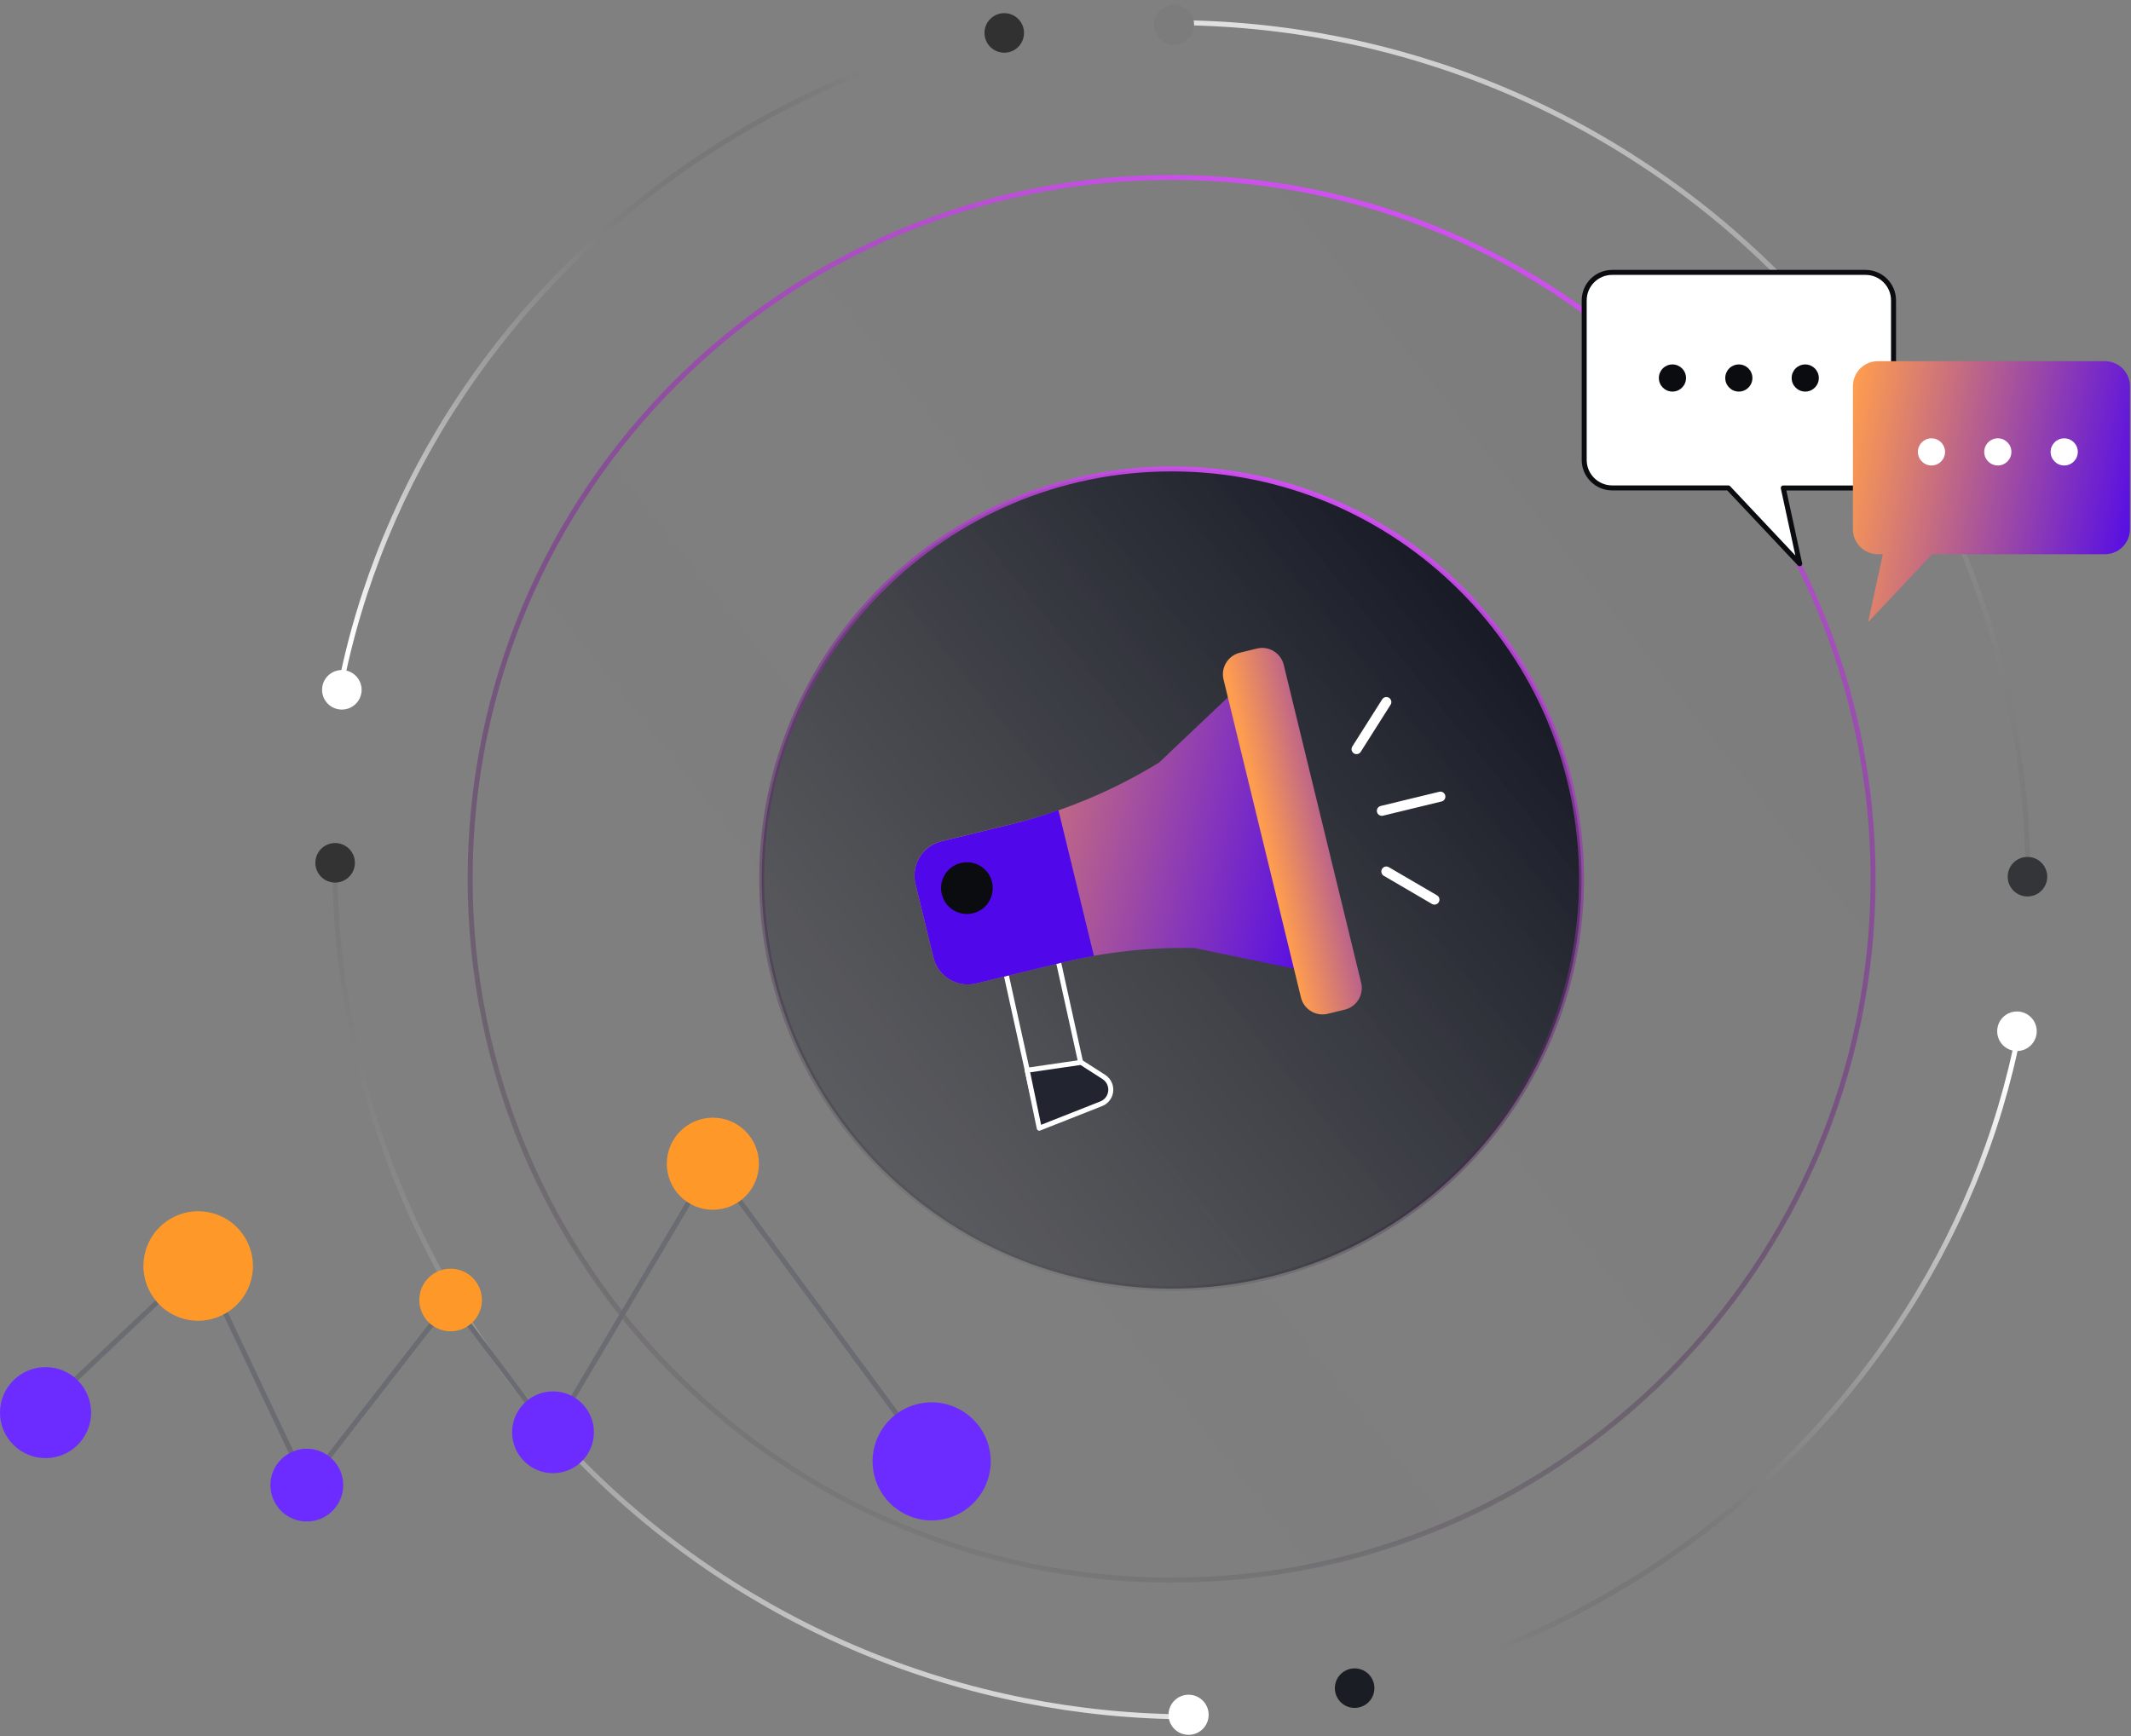 <svg width="427" height="348" viewBox="0 0 427 348" fill="none" xmlns="http://www.w3.org/2000/svg">
<rect x="0" y="0" width="427" height="348" fill="#808080" stroke="none"/>
<g clip-path="url(#clip0_1586_423)">
<path d="M234.763 316.675C312.391 316.675 375.321 253.745 375.321 176.117C375.321 98.489 312.391 35.559 234.763 35.559C157.135 35.559 94.205 98.489 94.205 176.117C94.205 253.745 157.135 316.675 234.763 316.675Z" fill="url(#paint0_linear_1586_423)" stroke="url(#paint1_linear_1586_423)"/>
<path d="M234.762 258.26C280.128 258.26 316.905 221.483 316.905 176.117C316.905 130.751 280.128 93.974 234.762 93.974C189.396 93.974 152.619 130.751 152.619 176.117C152.619 221.483 189.396 258.26 234.762 258.26Z" fill="url(#paint2_linear_1586_423)" stroke="url(#paint3_linear_1586_423)"/>
<path d="M67.074 172.505C67.074 195.036 71.511 217.347 80.134 238.163C88.756 258.979 101.394 277.893 117.326 293.825C133.258 309.757 152.172 322.395 172.988 331.017C193.805 339.639 216.115 344.077 238.646 344.077" stroke="url(#paint4_linear_1586_423)"/>
<path d="M238.163 339.648C235.942 339.648 234.142 341.448 234.142 343.669C234.142 345.889 235.942 347.689 238.163 347.689C240.383 347.689 242.184 345.889 242.184 343.669C242.184 341.448 240.383 339.648 238.163 339.648Z" fill="white"/>
<path d="M67.151 168.958C64.963 168.958 63.19 170.732 63.19 172.92C63.19 175.108 64.963 176.882 67.151 176.882C69.34 176.882 71.113 175.108 71.113 172.92C71.113 170.732 69.34 168.958 67.151 168.958Z" fill="#333333"/>
<path d="M68.497 134.286C66.309 134.286 64.535 136.06 64.535 138.248C64.535 140.436 66.309 142.21 68.497 142.21C70.685 142.21 72.459 140.436 72.459 138.248C72.459 136.06 70.685 134.286 68.497 134.286Z" fill="white"/>
<path d="M404.149 210.639C406.337 210.639 408.111 208.865 408.111 206.677C408.111 204.489 406.337 202.715 404.149 202.715C401.961 202.715 400.188 204.489 400.188 206.677C400.188 208.865 401.961 210.639 404.149 210.639Z" fill="white"/>
<path d="M200.351 5.751C178.384 10.758 157.563 19.804 139.077 32.372C120.592 44.94 104.804 60.784 92.615 78.999C80.427 97.214 72.076 117.444 68.039 138.534" stroke="url(#paint5_linear_1586_423)"/>
<path d="M272.315 339.176C294.282 334.169 315.103 325.123 333.589 312.555C352.074 299.987 367.862 284.143 380.051 265.928C392.239 247.712 400.59 227.482 404.627 206.393" stroke="url(#paint6_linear_1586_423)"/>
<path d="M94.258 258.249C93.148 256.326 90.689 255.667 88.766 256.777C86.843 257.887 86.184 260.346 87.294 262.269C88.405 264.193 90.864 264.851 92.787 263.741C94.71 262.631 95.369 260.172 94.258 258.249Z" fill="#FE9929"/>
<path d="M204.66 4.618C203.566 2.723 201.143 2.074 199.248 3.168C197.353 4.262 196.704 6.685 197.798 8.58C198.892 10.475 201.315 11.124 203.21 10.03C205.105 8.936 205.754 6.513 204.66 4.618Z" fill="#313131"/>
<path d="M268.004 340.309C269.098 342.204 271.521 342.853 273.416 341.759C275.311 340.665 275.96 338.242 274.866 336.347C273.772 334.452 271.349 333.803 269.454 334.897C267.559 335.991 266.91 338.414 268.004 340.309Z" fill="#1A1D23"/>
<path d="M406.334 176.117C406.334 153.586 401.896 131.276 393.274 110.459C384.652 89.643 372.014 70.729 356.082 54.797C340.15 38.865 321.236 26.227 300.42 17.605C279.604 8.983 257.293 4.545 234.762 4.545" stroke="url(#paint7_linear_1586_423)"/>
<path d="M235.245 8.974C237.466 8.974 239.266 7.174 239.266 4.953C239.266 2.733 237.466 0.933 235.245 0.933C233.025 0.933 231.225 2.733 231.225 4.953C231.225 7.174 233.025 8.974 235.245 8.974Z" fill="#7C7C7C"/>
<path d="M406.257 179.664C408.445 179.664 410.219 177.89 410.219 175.702C410.219 173.514 408.445 171.74 406.257 171.74C404.069 171.74 402.295 173.514 402.295 175.702C402.295 177.89 404.069 179.664 406.257 179.664Z" fill="#333539"/>
<path d="M323.048 54.592H373.802C376.9 54.592 379.416 57.098 379.416 60.206V92.181C379.416 95.279 376.91 97.796 373.802 97.796H357.325L360.616 112.982L346.312 97.785H323.048C319.95 97.785 317.434 95.279 317.434 92.171V60.206C317.434 57.098 319.94 54.592 323.048 54.592Z" fill="white" stroke="#0A0C10" stroke-miterlimit="10" stroke-linecap="round" stroke-linejoin="round"/>
<path d="M337.837 75.758C337.837 77.264 336.621 78.479 335.116 78.479C333.61 78.479 332.395 77.264 332.395 75.758C332.395 74.252 333.61 73.037 335.116 73.037C336.621 73.037 337.837 74.252 337.837 75.758Z" fill="#0A0C10"/>
<path d="M351.139 75.758C351.139 77.264 349.924 78.479 348.418 78.479C346.913 78.479 345.697 77.264 345.697 75.758C345.697 74.252 346.913 73.037 348.418 73.037C349.924 73.037 351.139 74.252 351.139 75.758Z" fill="#0A0C10"/>
<path d="M364.446 75.758C364.446 77.264 363.231 78.479 361.725 78.479C360.219 78.479 359.004 77.264 359.004 75.758C359.004 74.252 360.219 73.037 361.725 73.037C363.22 73.037 364.446 74.252 364.446 75.758Z" fill="#0A0C10"/>
<path d="M421.761 72.381H376.298C373.523 72.381 371.275 74.629 371.275 77.404V106.056C371.275 108.83 373.523 111.078 376.298 111.078H377.277L374.33 124.684L387.15 111.078H421.761C424.536 111.078 426.783 108.83 426.783 106.056V77.404C426.794 74.629 424.546 72.381 421.761 72.381Z" fill="url(#paint8_linear_1586_423)"/>
<path d="M389.741 90.568C389.741 92.073 388.526 93.289 387.02 93.289C385.514 93.289 384.299 92.073 384.299 90.568C384.299 89.062 385.514 87.847 387.02 87.847C388.515 87.847 389.741 89.062 389.741 90.568Z" fill="white"/>
<path d="M403.034 90.568C403.034 92.073 401.819 93.289 400.313 93.289C398.807 93.289 397.592 92.073 397.592 90.568C397.592 89.062 398.807 87.847 400.313 87.847C401.819 87.847 403.034 89.062 403.034 90.568Z" fill="white"/>
<path d="M416.339 90.568C416.339 92.073 415.123 93.289 413.618 93.289C412.112 93.289 410.896 92.073 410.896 90.568C410.896 89.062 412.112 87.847 413.618 87.847C415.123 87.847 416.339 89.062 416.339 90.568Z" fill="white"/>
<path d="M213.275 223.2C210.467 224.31 207.667 222.782 207.01 219.807L201.559 195.084C200.9 192.1 202.643 188.786 205.452 187.685C208.26 186.575 211.06 188.102 211.718 191.077L217.169 215.8C217.817 218.776 216.074 222.091 213.275 223.2Z" stroke="white" stroke-miterlimit="10" stroke-linecap="round" stroke-linejoin="round"/>
<path d="M264.881 195.302L239.369 190.002C230.39 189.814 221.43 190.794 212.705 192.916L195.568 197.084C191.786 198.009 187.966 195.689 187.042 191.898L183.439 177.13C182.515 173.348 184.835 169.529 188.627 168.605L202.491 165.229C212.998 162.673 223.042 158.486 232.257 152.818L250.366 135.655L264.881 195.302Z" fill="url(#paint9_linear_1586_423)"/>
<path d="M212.091 162.382C208.941 163.476 205.743 164.447 202.489 165.239L188.625 168.615C184.843 169.539 182.523 173.349 183.438 177.14L187.041 191.908C187.965 195.69 191.775 198.01 195.567 197.095L212.704 192.927C214.854 192.399 217.024 191.955 219.193 191.569L212.091 162.382Z" fill="#5008EA"/>
<path d="M269.457 202.347L266.062 203.177C263.666 203.762 261.252 202.29 260.677 199.895L245.171 136.193C244.586 133.798 246.058 131.384 248.453 130.809L251.849 129.979C254.244 129.394 256.659 130.865 257.234 133.261L272.74 196.953C273.324 199.348 271.853 201.762 269.457 202.347Z" fill="url(#paint10_linear_1586_423)"/>
<path d="M277.794 140.7L271.814 150.14" stroke="white" stroke-width="2" stroke-miterlimit="10" stroke-linecap="round" stroke-linejoin="round"/>
<path d="M287.432 180.299L277.783 174.659" stroke="white" stroke-width="2" stroke-miterlimit="10" stroke-linecap="round" stroke-linejoin="round"/>
<path d="M276.887 162.503L288.62 159.655" stroke="white" stroke-width="2" stroke-miterlimit="10" stroke-linecap="round" stroke-linejoin="round"/>
<path d="M216.63 212.915L221.173 215.831C221.716 216.175 222.128 216.68 222.362 217.276C222.977 218.838 222.211 220.6 220.648 221.215L208.241 226.112L205.822 214.489L216.63 212.915Z" fill="#222430" stroke="white" stroke-miterlimit="10" stroke-linecap="round" stroke-linejoin="round"/>
<path d="M198.78 176.761C198.096 173.972 195.307 172.276 192.517 172.96C189.728 173.644 188.032 176.433 188.716 179.222C189.4 182.011 192.189 183.706 194.978 183.023C197.741 182.366 199.436 179.55 198.78 176.761Z" fill="#0A0C10"/>
<g clip-path="url(#clip1_1586_423)">
<path d="M9.604 281.669L40.213 252.716L61.476 297.641L90.29 260.535L110.467 287.434L142.646 233.163L186.668 292.876" stroke="#6B6C72" stroke-miterlimit="10"/>
<path d="M189.47 304.378C195.82 302.836 199.717 296.439 198.175 290.089C196.633 283.739 190.236 279.842 183.886 281.384C177.536 282.926 173.639 289.323 175.181 295.673C176.723 302.023 183.12 305.92 189.47 304.378Z" fill="#6D2CFF"/>
<path d="M90.29 266.806C93.753 266.806 96.56 263.999 96.56 260.536C96.56 257.073 93.753 254.266 90.29 254.266C86.827 254.266 84.019 257.073 84.019 260.536C84.019 263.999 86.827 266.806 90.29 266.806Z" fill="#FE9929"/>
<path d="M18.252 283.111C18.252 288.155 14.165 292.231 9.131 292.231C4.087 292.231 0 288.144 0 283.111C0 278.067 4.087 273.99 9.12 273.99C14.165 273.98 18.252 278.067 18.252 283.111Z" fill="#6D2CFF"/>
<path d="M50.355 256.378C51.822 250.5 48.246 244.546 42.367 243.079C36.489 241.612 30.535 245.188 29.068 251.066C27.601 256.945 31.177 262.899 37.056 264.366C42.934 265.833 48.888 262.257 50.355 256.378Z" fill="#FE9929"/>
<path d="M142.841 242.456C147.938 242.456 152.069 238.325 152.069 233.228C152.069 228.132 147.938 224 142.841 224C137.745 224 133.613 228.132 133.613 233.228C133.613 238.325 137.745 242.456 142.841 242.456Z" fill="#FE9929"/>
<path d="M61.478 304.934C65.505 304.934 68.77 301.669 68.77 297.642C68.77 293.614 65.505 290.35 61.478 290.35C57.45 290.35 54.185 293.614 54.185 297.642C54.185 301.669 57.45 304.934 61.478 304.934Z" fill="#6D2CFF"/>
<path d="M110.811 295.243C115.337 295.243 119.006 291.573 119.006 287.047C119.006 282.521 115.337 278.852 110.811 278.852C106.284 278.852 102.615 282.521 102.615 287.047C102.615 291.573 106.284 295.243 110.811 295.243Z" fill="#6D2CFF"/>
</g>
</g>
<defs>
<linearGradient id="paint0_linear_1586_423" x1="375.325" y1="74.969" x2="43.164" y2="337.305" gradientUnits="userSpaceOnUse">
<stop stop-color="#322F52" stop-opacity="0.04"/>
<stop offset="1" stop-color="#666666" stop-opacity="0"/>
</linearGradient>
<linearGradient id="paint1_linear_1586_423" x1="349.049" y1="29.7" x2="238.375" y2="344.454" gradientUnits="userSpaceOnUse">
<stop stop-color="white"/>
<stop offset="0.068" stop-color="#DC52FF"/>
<stop offset="1" stop-opacity="0"/>
</linearGradient>
<linearGradient id="paint2_linear_1586_423" x1="316.908" y1="117.004" x2="25.467" y2="352.826" gradientUnits="userSpaceOnUse">
<stop stop-color="#0E111E"/>
<stop offset="1" stop-color="#666666" stop-opacity="0"/>
</linearGradient>
<linearGradient id="paint3_linear_1586_423" x1="301.552" y1="90.549" x2="236.873" y2="274.494" gradientUnits="userSpaceOnUse">
<stop stop-color="white"/>
<stop offset="0.068" stop-color="#DC52FF"/>
<stop offset="1" stop-opacity="0"/>
</linearGradient>
<linearGradient id="paint4_linear_1586_423" x1="344.026" y1="345.695" x2="248.143" y2="14.238" gradientUnits="userSpaceOnUse">
<stop stop-color="white"/>
<stop offset="1" stop-color="#292929" stop-opacity="0"/>
</linearGradient>
<linearGradient id="paint5_linear_1586_423" x1="63.021" y1="119.881" x2="182.754" y2="28.138" gradientUnits="userSpaceOnUse">
<stop stop-color="white"/>
<stop offset="1" stop-color="#292929" stop-opacity="0"/>
</linearGradient>
<linearGradient id="paint6_linear_1586_423" x1="409.645" y1="225.045" x2="289.912" y2="316.789" gradientUnits="userSpaceOnUse">
<stop stop-color="white"/>
<stop offset="1" stop-color="#292929" stop-opacity="0"/>
</linearGradient>
<linearGradient id="paint7_linear_1586_423" x1="129.383" y1="2.927" x2="225.265" y2="334.384" gradientUnits="userSpaceOnUse">
<stop stop-color="white"/>
<stop offset="1" stop-color="#292929" stop-opacity="0"/>
</linearGradient>
<linearGradient id="paint8_linear_1586_423" x1="425.287" y1="129.151" x2="353.436" y2="115.786" gradientUnits="userSpaceOnUse">
<stop stop-color="#5008EA"/>
<stop offset="0.857" stop-color="#FF9D4E"/>
<stop offset="1"/>
</linearGradient>
<linearGradient id="paint9_linear_1586_423" x1="262.68" y1="202.551" x2="158.934" y2="178.464" gradientUnits="userSpaceOnUse">
<stop stop-color="#5008EA"/>
<stop offset="0.857" stop-color="#FF9D4E"/>
<stop offset="1"/>
</linearGradient>
<linearGradient id="paint10_linear_1586_423" x1="294.083" y1="204.408" x2="263.284" y2="211.433" gradientUnits="userSpaceOnUse">
<stop stop-color="#5008EA"/>
<stop offset="1" stop-color="#FF9D4E"/>
</linearGradient>
<clipPath id="clip0_1586_423">
<rect width="427" height="348" fill="white"/>
</clipPath>
<clipPath id="clip1_1586_423">
<rect width="198.499" height="80.933" fill="white" transform="translate(0 224)"/>
</clipPath>
</defs>
</svg>
